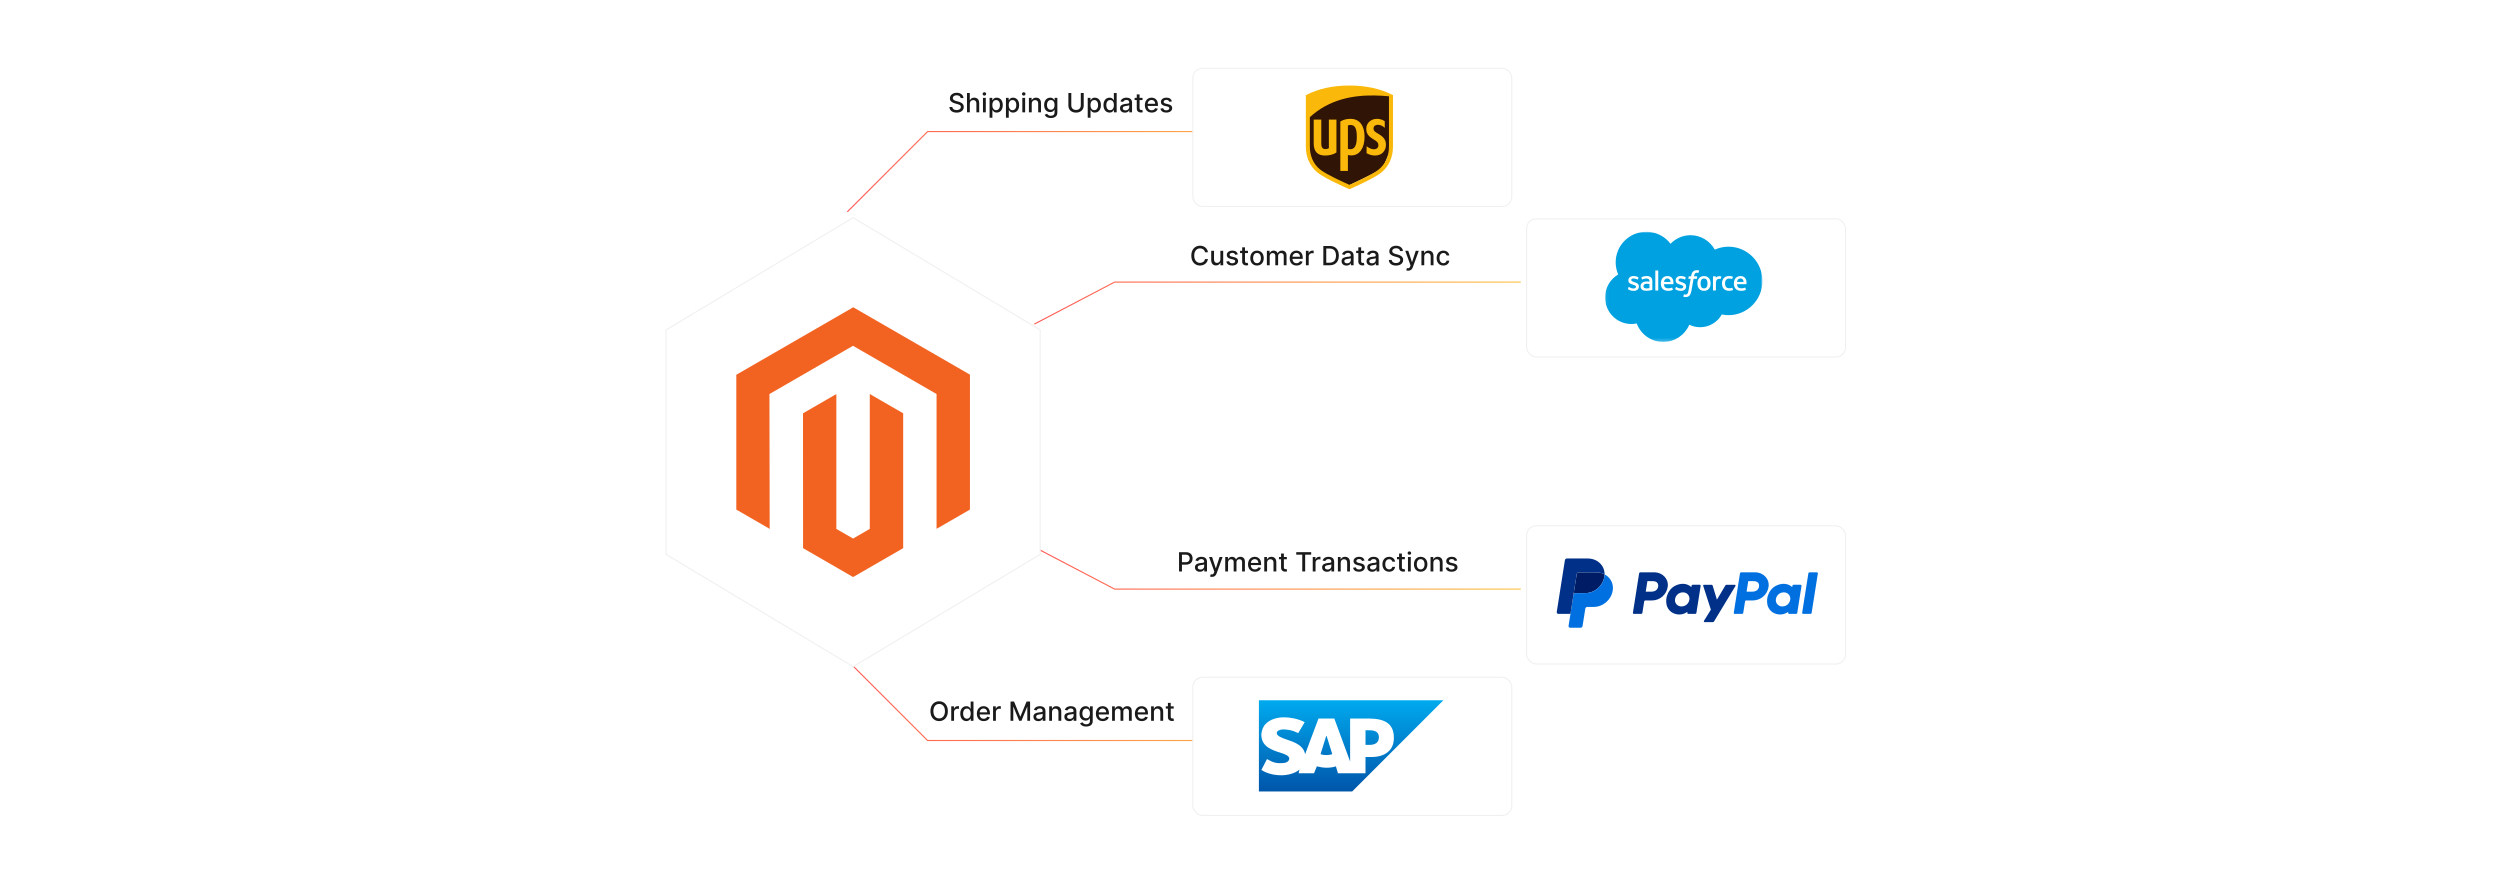 <?xml version="1.0" encoding="UTF-8"?><svg id="Layer_1" xmlns="http://www.w3.org/2000/svg" xmlns:xlink="http://www.w3.org/1999/xlink" viewBox="0 0 860 300"><defs><linearGradient id="linear-gradient" x1="355.719" y1="104.25" x2="523.149" y2="104.25" gradientUnits="userSpaceOnUse"><stop offset="0" stop-color="#ff5955"/><stop offset=".999" stop-color="#fdc346"/></linearGradient><linearGradient id="linear-gradient-2" y1="19.571" y2="19.571" gradientTransform="translate(0 215.009) scale(1 -1)" xlink:href="#linear-gradient"/><linearGradient id="linear-gradient-3" x1="291.336" y1="59.036" x2="458.814" y2="59.036" xlink:href="#linear-gradient"/><linearGradient id="linear-gradient-4" x1="291.336" y1="240.964" x2="458.814" y2="240.964" xlink:href="#linear-gradient"/><filter id="drop-shadow-1" filterUnits="userSpaceOnUse"><feOffset dx="2" dy="2"/><feGaussianBlur result="blur" stdDeviation="4"/><feFlood flood-color="#333" flood-opacity=".1"/><feComposite in2="blur" operator="in"/><feComposite in="SourceGraphic"/></filter><filter id="drop-shadow-2" filterUnits="userSpaceOnUse"><feOffset dx="2" dy="2"/><feGaussianBlur result="blur-2" stdDeviation="4"/><feFlood flood-color="#333" flood-opacity=".1"/><feComposite in2="blur-2" operator="in"/><feComposite in="SourceGraphic"/></filter><filter id="drop-shadow-3" filterUnits="userSpaceOnUse"><feOffset dx="2" dy="2"/><feGaussianBlur result="blur-3" stdDeviation="4"/><feFlood flood-color="#333" flood-opacity=".1"/><feComposite in2="blur-3" operator="in"/><feComposite in="SourceGraphic"/></filter><mask id="mask" x="550.142" y="77.717" width="54.176" height="37.917" maskUnits="userSpaceOnUse"><g id="b"><path id="a" d="M550.202,77.717h54.117v37.802h-54.117v-37.802Z" fill="#fff" fill-rule="evenodd" stroke-width="0"/></g></mask><filter id="drop-shadow-4" filterUnits="userSpaceOnUse"><feOffset dx="2" dy="2"/><feGaussianBlur result="blur-4" stdDeviation="4"/><feFlood flood-color="#333" flood-opacity=".1"/><feComposite in2="blur-4" operator="in"/><feComposite in="SourceGraphic"/></filter><filter id="drop-shadow-5" filterUnits="userSpaceOnUse"><feOffset dx="2" dy="2"/><feGaussianBlur result="blur-5" stdDeviation="4"/><feFlood flood-color="#333" flood-opacity=".1"/><feComposite in2="blur-5" operator="in"/><feComposite in="SourceGraphic"/></filter><linearGradient id="linear-gradient-5" x1="462.79" y1="448.016" x2="462.79" y2="416.638" gradientTransform="translate(0 686.91) scale(1 -1)" gradientUnits="userSpaceOnUse"><stop offset="0" stop-color="#0ae"/><stop offset="1" stop-color="#05a"/></linearGradient></defs><rect width="860" height="300" rx="5" ry="5" fill="#fff" stroke-width="0"/><polyline points="355.809 111.487 383.421 97.035 523.149 97.035" fill="none" stroke="url(#linear-gradient)" stroke-miterlimit="10" stroke-width=".387"/><polyline points="355.809 188.2 383.421 202.652 523.149 202.652" fill="none" stroke="url(#linear-gradient-2)" stroke-miterlimit="10" stroke-width=".387"/><polyline points="291.473 72.871 319.085 45.259 458.814 45.259" fill="none" stroke="url(#linear-gradient-3)" stroke-miterlimit="10" stroke-width=".387"/><polyline points="291.473 227.129 319.085 254.741 458.814 254.741" fill="none" stroke="url(#linear-gradient-4)" stroke-miterlimit="10" stroke-width=".387"/><g filter="url(#drop-shadow-1)"><polygon points="227.138 188.719 227.138 111.487 291.473 72.871 355.809 111.487 355.809 188.719 291.473 227.336 227.138 188.719" fill="#fff" stroke="#f0f0f0" stroke-miterlimit="10" stroke-width=".387"/><polygon points="291.514 103.699 251.287 126.919 251.287 173.298 262.77 179.936 262.689 133.547 291.433 116.956 320.177 133.547 320.177 179.916 331.66 173.298 331.66 126.878 291.514 103.699" fill="#f26322" stroke-width="0"/><polygon points="297.21 179.926 291.473 183.261 285.706 179.957 285.706 133.547 274.233 140.176 274.253 186.565 291.463 196.508 308.693 186.565 308.693 140.176 297.21 133.547 297.21 179.926" fill="#f26322" stroke-width="0"/></g><g filter="url(#drop-shadow-2)"><rect x="408.339" y="21.492" width="109.713" height="47.533" rx="3.331" ry="3.331" fill="#fff" stroke="#f0f0f0" stroke-miterlimit="10" stroke-width=".387"/><path d="M447.987,38.063l.13,14.722,3.308,4.086,9.923,5.253,12.193-5.967,2.529-6.032-.259-19.522-9.21-.259-9.599,1.557-8.756,5.059-.26,1.103Z" fill="#301506" fill-rule="evenodd" stroke-width="0"/><path d="M462.195,27.423c-5.78,0-10.822,1.119-14.986,3.326v17.643c0,3.712,1.395,6.817,4.033,8.979,2.45,2.009,10.025,5.321,10.954,5.723.88-.383,8.546-3.746,10.957-5.723,2.637-2.162,4.032-5.267,4.032-8.979v-17.643c-4.165-2.207-9.207-3.326-14.989-3.326l.001 0ZM470.753,30.84c1.724.022,3.416.129,5.052.281v17.271c0,3.319-1.204,6-3.528,7.914-2.076,1.71-8.336,4.514-10.083,5.284-1.77-.78-8.046-3.62-10.084-5.284-2.31-1.881-3.526-4.626-3.526-7.914v-10.092c6.638-6.088,14.699-7.558,22.168-7.461l.001-0ZM462.585,38.882c-1.422,0-2.57.318-3.514.928v16.993h2.608v-5.49c.26.077.638.148,1.173.148,2.893,0,4.556-2.608,4.556-6.417,0-3.801-1.712-6.163-4.824-6.163h0ZM471.498,38.882c-1.715.05-3.509,1.292-3.498,3.399.004,1.387.389,2.424,2.539,3.686,1.147.673,1.609,1.117,1.629,1.935.022.91-.607,1.458-1.563,1.454-.832-.007-1.827-.468-2.493-1.061v2.4c.817.487,1.836.809,2.865.809,2.577,0,3.727-1.82,3.777-3.488.049-1.52-.371-2.671-2.55-3.951-.973-.57-1.74-.945-1.715-1.894.026-.926.795-1.252,1.533-1.245.911.008,1.792.513,2.336,1.071v-2.267c-.459-.353-1.429-.892-2.861-.848h0ZM449.916,39.146v8.197c0,2.763,1.307,4.162,3.887,4.162,1.596,0,2.933-.369,3.929-1.047v-11.312h-2.603v9.828c-.284.195-.705.319-1.234.319-1.195,0-1.373-1.096-1.373-1.835v-8.312h-2.606v-0ZM462.603,40.982c1.513,0,2.14,1.208,2.14,4.129,0,2.85-.717,4.227-2.218,4.227-.353,0-.66-.087-.847-.158v-8.01c.211-.105.57-.189.924-.189v-0Z" fill="#fab80a" stroke-width="0"/></g><g filter="url(#drop-shadow-3)"><rect x="523.149" y="73.269" width="109.713" height="47.533" rx="3.331" ry="3.331" fill="#fff" stroke="#f0f0f0" stroke-miterlimit="10" stroke-width=".387"/><g mask="url(#mask)"><path d="M572.672,81.855c1.747-1.819,4.178-2.945,6.864-2.945,3.581,0,6.685,1.99,8.356,4.954,1.484-.663,3.09-1.006,4.715-1.005,6.446,0,11.679,5.272,11.679,11.778s-5.233,11.778-11.679,11.778c-.788,0-1.556-.079-2.308-.229-1.462,2.606-4.258,4.377-7.441,4.377-1.296.003-2.575-.291-3.74-.86-1.482,3.482-4.934,5.929-8.953,5.929-4.198,0-7.759-2.646-9.132-6.367-.611.129-1.234.194-1.858.193-4.994,0-9.033-4.098-9.033-9.132,0-3.382,1.819-6.327,4.516-7.918-.572-1.319-.867-2.741-.866-4.178,0-5.81,4.715-10.505,10.525-10.505,3.402,0,6.446,1.621,8.356,4.138" fill="#00a1e0" fill-rule="evenodd" stroke-width="0"/></g><path d="M558.029,97.374c-.034.089.012.107.023.123.102.074.205.127.308.187.553.292,1.074.378,1.619.378,1.11,0,1.801-.591,1.801-1.542v-.019c0-.879-.78-1.2-1.508-1.429l-.095-.031c-.551-.179-1.027-.334-1.027-.696v-.018c0-.31.279-.539.708-.539.477,0,1.046.159,1.411.36,0,0,.108.07.147-.034.021-.056.207-.553.227-.609.021-.058-.016-.102-.054-.125-.418-.255-.995-.428-1.592-.428l-.111 0c-1.017,0-1.727.615-1.727,1.494v.019c0,.927.784,1.23,1.516,1.438l.118.037c.533.164.995.306.995.68v.019c0,.344-.3.601-.782.601-.187,0-.784-.003-1.431-.412-.078-.046-.123-.078-.183-.115-.032-.019-.111-.054-.146.05l-.219.609M574.283,97.372c-.034.089.012.107.024.123.101.074.205.127.308.187.553.292,1.074.378,1.619.378,1.11,0,1.801-.591,1.801-1.542v-.019c0-.879-.778-1.2-1.508-1.429l-.095-.031c-.551-.179-1.027-.334-1.027-.696v-.018c0-.31.279-.539.708-.539.477,0,1.044.159,1.411.36,0,0,.108.07.147-.034.021-.056.207-.553.225-.609.021-.058-.016-.102-.054-.125-.418-.255-.995-.428-1.592-.428l-.111 0c-1.017,0-1.727.615-1.727,1.494v.019c0,.927.784,1.23,1.516,1.438l.118.037c.535.164.995.306.995.68v.019c0,.344-.3.601-.782.601-.188,0-.786-.003-1.431-.412-.078-.046-.124-.077-.183-.115-.02-.013-.114-.049-.146.05l-.219.609M585.382,95.508c0,.537-.1.961-.296,1.261-.196.296-.491.442-.903.442s-.706-.144-.899-.44c-.194-.298-.292-.724-.292-1.261s.099-.959.292-1.255c.193-.294.485-.436.899-.436s.708.143.903.436c.197.296.296.718.296,1.255M586.31,94.513c-.091-.308-.233-.579-.422-.806-.189-.227-.428-.41-.712-.541-.282-.132-.617-.199-.995-.199s-.71.067-.995.199c-.282.132-.523.314-.712.541-.189.227-.33.497-.422.806-.09.306-.137.641-.137.997s.046.69.137.997c.091.308.233.579.422.806.189.227.43.408.712.537.284.129.619.195.995.195s.71-.066.993-.195c.282-.129.523-.31.712-.537.189-.227.33-.497.422-.806.09-.306.136-.641.136-.997,0-.354-.046-.69-.136-.997M593.928,97.06c-.03-.09-.118-.056-.118-.056-.135.051-.279.099-.432.123-.154.024-.326.036-.507.036-.448,0-.806-.134-1.06-.398-.257-.265-.4-.69-.398-1.267.001-.525.128-.919.356-1.222.225-.298.571-.454,1.029-.454.382,0,.674.044.981.14,0,0,.073.032.107-.064.081-.225.141-.386.229-.633.025-.071-.036-.101-.058-.109-.12-.047-.404-.124-.619-.156-.201-.031-.434-.047-.696-.047-.39,0-.736.067-1.033.199-.296.132-.547.314-.746.541s-.35.497-.452.806c-.101.306-.151.643-.151.999,0,.768.207,1.391.617,1.846.41.458,1.027.688,1.83.688.475,0,.963-.096,1.313-.235,0,0,.067-.032.038-.11l-.229-.629M595.55,94.991c.044-.298.126-.547.255-.74.192-.294.485-.456.897-.456s.684.162.879.456c.129.194.186.452.207.74l-2.248-0.0.01 0ZM598.674,94.334c-.079-.296-.275-.597-.402-.734-.203-.217-.4-.37-.597-.454-.284-.121-.59-.183-.899-.182-.392,0-.748.066-1.037.201-.288.136-.531.32-.722.551-.191.231-.334.503-.426.816-.091.308-.138.647-.138,1.001,0,.362.048.698.142,1.003.095.306.249.575.456.798.207.225.471.4.79.523.316.122.7.186,1.14.184.907-.003,1.385-.205,1.58-.314.035-.019.068-.053.027-.15l-.205-.575c-.031-.086-.118-.055-.118-.055-.225.084-.543.235-1.289.233-.487-.001-.848-.145-1.074-.37-.231-.231-.346-.567-.364-1.044l3.143.002s.083-.001.091-.082c.003-.033.108-.645-.094-1.351l-.004-.001ZM570.422,94.991c.044-.298.126-.547.255-.74.193-.294.485-.456.897-.456s.684.162.879.456c.129.194.186.452.207.74l-2.248-0.0.01 0ZM573.545,94.334c-.079-.296-.275-.597-.402-.734-.203-.217-.4-.37-.597-.454-.284-.121-.59-.183-.899-.182-.392,0-.748.066-1.037.201-.288.136-.531.32-.722.551-.19.231-.334.503-.426.816-.091.308-.137.647-.137,1.001,0,.362.048.698.142,1.003.095.306.249.575.454.798.207.225.471.4.79.523.316.122.698.186,1.14.184.907-.003,1.385-.205,1.58-.314.035-.019.068-.053.026-.15l-.205-.575c-.032-.086-.118-.055-.118-.055-.225.084-.543.235-1.289.233-.485-.001-.848-.145-1.074-.37-.231-.231-.346-.567-.364-1.044l3.143.002s.083-.001.091-.082c.003-.033.108-.645-.094-1.351l-.002-.001ZM563.637,97.04c-.123-.098-.14-.122-.181-.186-.062-.096-.094-.233-.094-.408,0-.275.091-.473.281-.607-.002 0.0.271-.235.911-.227.285.005.57.029.852.073v1.427h0s-.398.086-.848.113c-.639.038-.921-.184-.919-.183l-.002-.001ZM564.887,94.832c-.127-.009-.292-.014-.489-.014-.269,0-.529.033-.772.099-.245.066-.466.168-.655.304-.19.135-.345.312-.456.517-.111.207-.168.45-.168.724,0,.279.048.519.144.716.094.195.234.364.41.491.174.127.39.221.639.277.247.056.525.085.832.085.322,0,.643-.027.953-.079.264-.046.528-.097.79-.154.105-.024.221-.056.221-.056.078-.02.072-.103.072-.103l-.002-2.865c0-.629-.168-1.096-.499-1.385-.33-.288-.814-.434-1.44-.434-.235,0-.615.032-.842.077,0,0-.684.133-.967.354,0,0-.062.038-.028.125l.223.597c.028.077.103.051.103.051,0,0,.024-.009.051-.026.603-.328,1.367-.318,1.367-.318.338,0,.601.069.776.203.171.132.259.33.259.748v.133c-.269-.039-.517-.061-.517-.061l-.003-.007ZM590.154,93.214c.019-.043-.001-.093-.044-.112-.001-0-.002-.001-.003-.001-.053-.02-.32-.077-.525-.089-.394-.025-.613.042-.81.13-.195.088-.41.229-.529.392l-0-.382c0-.052-.037-.095-.09-.095h-.804c-.052,0-.09.042-.09.095v4.676c0.0.053.043.095.095.095h.824c.053-0.0.095-.043.095-.095v-2.348c0-.314.035-.627.104-.824.068-.195.161-.35.275-.462.109-.108.242-.188.388-.233.137-.039.279-.059.422-.059.164,0,.344.042.344.042.06.007.094-.03.115-.085.054-.143.207-.573.237-.659" fill="#fffffe" fill-rule="evenodd" stroke-width="0"/><path d="M582.461,91.056c-.102-.031-.205-.055-.31-.074-.141-.024-.284-.035-.427-.033-.568,0-1.015.16-1.329.477-.312.314-.524.793-.631,1.423l-.038.213h-.713s-.087-.004-.105.091l-.117.653c-.008.062.019.102.102.101h.694l-.704,3.928c-.055.316-.118.577-.188.774-.069.195-.136.34-.219.446-.08.102-.156.178-.287.222-.108.036-.233.053-.369.053-.076,0-.177-.013-.252-.028-.075-.015-.113-.031-.169-.055,0,0-.081-.031-.113.051-.026.067-.211.575-.233.638-.022.062.009.111.048.125.092.033.161.054.287.084.175.041.322.044.46.044.289,0,.552-.041.77-.119.22-.079.411-.218.58-.405.183-.202.298-.413.408-.702.109-.286.202-.641.276-1.054l.707-4.001h1.034s.087.003.105-.091l.117-.653c.008-.062-.018-.102-.102-.101h-1.003c.005-.023.051-.376.166-.708.049-.142.142-.256.22-.335.073-.075.163-.131.263-.164.109-.034.223-.05.337-.049.095,0,.187.011.258.026.097.021.135.032.161.039.102.031.116.001.136-.049l.24-.659c.025-.071-.035-.101-.058-.109M568.44,97.844c0,.052-.037.095-.09.095h-.832c-.053,0-.09-.043-.09-.095v-6.699c0-.052.037-.095.09-.095h.832c.052,0,.09.042.09.095v6.699" fill="#fffffe" fill-rule="evenodd" stroke-width="0"/></g><g filter="url(#drop-shadow-4)"><rect x="523.149" y="178.886" width="109.713" height="47.533" rx="3.331" ry="3.331" fill="#fff" stroke="#f0f0f0" stroke-miterlimit="10" stroke-width=".387"/><path d="M562.235,194.885c-.185,0-.342.134-.371.317l-2.14,13.571c-.03.19.1.367.289.397.018.003.036.004.054.004h2.538c.185,0,.342-.135.371-.317l.629-3.985c.029-.182.186-.317.371-.317h2.307c2.696,0,4.984-1.967,5.403-4.633.421-2.688-1.679-5.032-4.655-5.038h-4.796ZM564.702,197.915h1.846c1.52,0,2.015.897,1.858,1.889-.157.994-.925,1.726-2.396,1.726h-1.879l.57-3.615ZM576.847,198.837c-.641.002-1.378.134-2.206.478-1.899.791-2.811,2.427-3.198,3.62,0,0-1.233,3.638,1.552,5.637,0,0,2.583,1.924,5.49-.119l-.05.319c-.03.19.1.367.289.397.018.003.035.004.053.004h2.409c.185,0,.342-.135.371-.317l1.466-9.294c.03-.19-.099-.367-.289-.398-.018-.003-.036-.004-.054-.004h-2.409c-.185,0-.342.135-.371.317l-.079.5s-1.052-1.149-2.975-1.142h0ZM576.926,201.773c.277,0,.53.038.757.111,1.04.334,1.629,1.332,1.458,2.415-.21,1.333-1.303,2.314-2.705,2.314-.276,0-.529-.038-.757-.111-1.039-.334-1.632-1.332-1.462-2.415.21-1.333,1.307-2.315,2.709-2.315v0Z" fill="#003087" stroke-width="0"/><path d="M596.929,194.885c-.185,0-.342.134-.371.317l-2.14,13.571c-.03.19.1.367.289.397.018.003.036.004.054.004h2.538c.185,0,.342-.135.371-.317l.629-3.985c.029-.182.186-.317.371-.317h2.307c2.696,0,4.984-1.967,5.402-4.633.422-2.688-1.678-5.032-4.654-5.038h-4.796ZM599.396,197.915h1.846c1.52,0,2.015.897,1.858,1.889-.157.994-.925,1.726-2.396,1.726h-1.879l.57-3.615ZM611.541,198.837c-.641.002-1.378.134-2.206.478-1.899.791-2.811,2.427-3.198,3.62,0,0-1.232,3.638,1.553,5.637,0,0,2.582,1.924,5.49-.119l-.05.319c-.03.19.1.367.289.397.018.003.036.004.054.004h2.409c.185,0,.342-.135.371-.317l1.466-9.294c.03-.19-.099-.367-.289-.398-.018-.003-.036-.004-.054-.004h-2.409c-.185,0-.342.135-.371.317l-.079.5s-1.052-1.149-2.975-1.142h-0ZM611.62,201.773c.277,0,.53.038.757.111,1.04.334,1.629,1.332,1.458,2.415-.21,1.333-1.303,2.314-2.705,2.314-.276,0-.529-.038-.757-.111-1.039-.334-1.632-1.332-1.462-2.415.21-1.333,1.307-2.315,2.709-2.315v0Z" fill="#0070e0" stroke-width="0"/><path d="M584.166,199.162c-.191,0-.327.186-.268.368l2.641,8.196-2.388,3.862c-.116.188.019.43.239.43h2.823c.164-0.0.316-.086.401-.227l7.377-12.203c.113-.188-.022-.427-.241-.427h-2.822c-.166 0-.319.088-.404.231l-2.904,4.902-1.474-4.866c-.048-.158-.194-.267-.359-.267l-2.62 0Z" fill="#003087" stroke-width="0"/><path d="M620.456,194.885c-.185,0-.342.135-.371.317l-2.14,13.571c-.03.19.099.367.289.398.018.003.036.004.054.004h2.538c.185,0,.342-.135.371-.317l2.14-13.571c.03-.19-.1-.367-.289-.397-.018-.003-.035-.004-.053-.004h-2.538Z" fill="#0070e0" stroke-width="0"/><path d="M541.077,194.885c-.338 0-.625.246-.678.58l-1.127,7.145c.052-.334.34-.58.678-.58h3.301c3.322,0,6.141-2.424,6.656-5.708.038-.245.06-.493.065-.741-.844-.443-1.836-.696-2.923-.696h-5.973Z" fill="#001c64" stroke-width="0"/><path d="M549.973,195.581c-.005.248-.027.496-.065.741-.515,3.284-3.334,5.708-6.656,5.708h-3.301c-.338,0-.625.246-.678.58l-1.036,6.565-.649,4.119c-.048.304.159.589.463.638.029.005.058.007.088.007h3.583c.338-0.0.625-.246.678-.58l.944-5.986c.053-.334.341-.58.678-.58h2.11c3.322,0,6.141-2.424,6.656-5.708.366-2.331-.808-4.452-2.814-5.504v-0Z" fill="#0070e0" stroke-width="0"/><path d="M537.006,190.122c-.338,0-.625.246-.678.579l-2.812,17.829c-.053.339.208.645.551.645h4.169l1.035-6.565,1.127-7.145c.053-.334.34-.579.678-.58h5.973c1.087,0,2.079.254,2.923.696.058-2.99-2.409-5.459-5.802-5.459h-7.165Z" fill="#003087" stroke-width="0"/></g><g filter="url(#drop-shadow-5)"><rect x="408.339" y="230.975" width="109.713" height="47.533" rx="3.331" ry="3.331" fill="#fff" stroke="#f0f0f0" stroke-miterlimit="10" stroke-width=".387"/><path d="M494.516,238.894h-63.453v31.378h32.075" fill="url(#linear-gradient-5)" stroke-width="0"/><path d="M462.441,245.17v14.783l-5.439-14.783h-5.439l-4.602,12.272c-.558-3.068-3.765-4.184-6.276-5.021-1.673-.558-3.486-1.255-3.486-2.231,0-.697.976-1.395,2.789-1.255,1.255.14,2.371.14,4.602,1.255l2.231-3.765c-2.092-1.116-4.881-1.673-7.112-1.673-2.65,0-4.881.837-6.276,2.231-.976.976-1.395,2.231-1.534,3.626,0,1.952.697,3.347,2.231,4.463,1.255.837,2.789,1.395,4.184,1.813,1.813.558,3.208,1.116,3.208,2.092-.14,1.255-1.534,1.534-2.51,1.534-1.673.14-3.068-.14-5.16-1.395l-1.952,3.765c2.092,1.255,4.323,1.813,6.973,1.813,1.813,0,4.602-.558,6.136-1.952l-.279,1.255h5.299l.976-2.371c2.092.558,4.463.697,6.554,0l.697,2.371h9.483v-5.578h1.952c4.881,0,7.81-2.371,7.81-6.554,0-4.742-2.789-6.694-8.786-6.694h-6.276ZM452.261,257.442l1.952-6.276h.14l1.952,6.276c-1.395.418-2.789.418-4.044,0ZM467.74,254.235v-5.021h1.395c1.813,0,3.208.558,3.208,2.371,0,1.952-1.395,2.65-3.208,2.65h-1.395Z" fill="#fff" stroke-width="0"/></g><path d="M415.538,86.773h-1.011c-.039-.216-.111-.406-.217-.57-.106-.164-.235-.304-.389-.418-.154-.115-.325-.201-.514-.259-.19-.059-.39-.087-.602-.087-.382,0-.724.096-1.025.288-.301.192-.539.474-.713.846s-.261.825-.261,1.361c0,.54.087.996.261,1.367.174.372.412.652.715.843.302.19.643.285,1.02.285.209,0,.408-.029.598-.086s.36-.142.514-.254.283-.25.391-.413c.106-.163.181-.351.222-.562l1.011.003c-.054.326-.158.626-.312.899-.154.273-.352.508-.593.706-.241.198-.516.351-.825.459-.309.108-.645.162-1.011.162-.574,0-1.086-.137-1.535-.41-.449-.273-.804-.665-1.062-1.174s-.387-1.118-.387-1.824c0-.709.129-1.317.389-1.826.259-.509.613-.899,1.062-1.173s.96-.41,1.532-.41c.352,0,.681.05.987.151.305.101.58.248.824.44.244.193.446.429.606.707.16.277.269.595.324.951Z" fill="#1a1a1a" stroke-width="0"/><path d="M419.811,89.187v-2.913h.972v4.977h-.952v-.862h-.052c-.114.266-.298.486-.549.663-.252.176-.565.264-.939.264-.319,0-.603-.071-.848-.212s-.436-.352-.576-.63c-.14-.278-.209-.623-.209-1.033v-3.166h.969v3.049c0,.339.094.609.282.81.188.201.432.301.731.301.182,0,.362-.045.543-.136s.331-.228.45-.412c.12-.184.179-.416.177-.7Z" fill="#1a1a1a" stroke-width="0"/><path d="M425.812,87.489l-.878.156c-.037-.112-.095-.219-.174-.321s-.185-.185-.319-.249c-.134-.065-.301-.097-.502-.097-.274,0-.503.061-.686.183-.184.122-.275.279-.275.471,0,.167.061.3.185.402s.321.185.596.249l.791.181c.458.106.799.269,1.023.489.225.221.337.507.337.859,0,.298-.086.563-.258.795-.171.232-.41.414-.716.546s-.659.198-1.06.198c-.558,0-1.013-.12-1.364-.358-.352-.238-.568-.578-.648-1.019l.936-.143c.059.244.179.428.359.552.182.124.418.186.71.186.317,0,.571-.067.762-.2.19-.133.285-.295.285-.487,0-.156-.059-.286-.174-.392s-.292-.186-.529-.24l-.843-.185c-.465-.106-.808-.274-1.028-.506-.222-.231-.332-.523-.332-.878,0-.293.082-.551.246-.771s.391-.393.68-.517c.29-.124.621-.186.995-.186.538,0,.961.116,1.27.348.309.232.513.543.612.932Z" fill="#1a1a1a" stroke-width="0"/><path d="M429.296,86.275v.777h-2.719v-.777h2.719ZM427.306,85.082h.969v4.707c0,.188.027.329.084.423.056.094.129.158.219.191.09.033.188.05.293.05.078,0,.145-.005.204-.017.059-.011.103-.019.136-.026l.176.8c-.057.022-.137.044-.24.066-.103.023-.233.035-.389.038-.255.004-.492-.041-.713-.136s-.398-.242-.534-.44c-.137-.199-.204-.448-.204-.749v-4.909Z" fill="#1a1a1a" stroke-width="0"/><path d="M432.409,91.352c-.467,0-.874-.107-1.222-.321s-.618-.513-.81-.897c-.192-.385-.288-.834-.288-1.348,0-.516.096-.967.288-1.354s.463-.687.81-.901.755-.321,1.222-.321c.466,0,.873.107,1.221.321s.618.514.81.901.288.838.288,1.354c0,.514-.096.963-.288,1.348-.192.384-.463.684-.81.897s-.755.321-1.221.321ZM432.412,90.538c.302,0,.553-.08.752-.24.198-.16.346-.373.441-.638.097-.266.144-.559.144-.878,0-.318-.048-.61-.144-.876-.096-.267-.243-.481-.441-.643-.199-.162-.45-.243-.752-.243-.305,0-.557.081-.757.243-.2.162-.348.376-.443.643-.097.267-.144.559-.144.876,0,.319.048.612.144.878.096.266.243.478.443.638.2.16.452.24.757.24Z" fill="#1a1a1a" stroke-width="0"/><path d="M435.807,91.251v-4.977h.93v.81h.061c.103-.274.273-.489.509-.644.235-.154.518-.231.846-.231.333,0,.611.078.838.233.226.155.393.369.5.642h.052c.119-.266.309-.478.567-.637s.568-.238.927-.238c.451,0,.82.142,1.106.424.286.283.429.71.429,1.28v3.337h-.969v-3.247c0-.337-.092-.581-.275-.732-.184-.151-.402-.227-.657-.227-.315,0-.56.097-.735.29s-.263.441-.263.744v3.172h-.966v-3.308c0-.27-.084-.487-.252-.651-.169-.164-.389-.246-.658-.246-.184,0-.352.048-.507.144s-.279.23-.373.4c-.094.17-.141.368-.141.593v3.068h-.969Z" fill="#1a1a1a" stroke-width="0"/><path d="M446.014,91.352c-.49,0-.912-.105-1.265-.316-.353-.211-.626-.508-.816-.891-.191-.383-.287-.833-.287-1.35,0-.51.096-.959.287-1.348.19-.389.459-.692.803-.911.345-.218.748-.327,1.211-.327.28,0,.553.046.816.139.264.093.5.239.709.438.21.199.375.457.496.773s.182.7.182,1.152v.343h-3.956v-.726h3.007c0-.255-.052-.481-.156-.679-.103-.197-.249-.353-.435-.468-.186-.115-.405-.172-.656-.172-.272,0-.509.066-.711.199s-.357.306-.467.519-.163.443-.163.691v.567c0,.333.059.615.176.849.118.233.283.411.494.533.212.122.459.183.742.183.184,0,.352-.026.502-.08.151-.053.282-.132.393-.238.11-.105.194-.236.253-.392l.917.165c-.074.27-.205.506-.394.708-.19.202-.426.358-.71.47s-.607.167-.971.167Z" fill="#1a1a1a" stroke-width="0"/><path d="M449.227,91.251v-4.977h.936v.79h.052c.091-.268.251-.479.481-.633.23-.155.49-.232.782-.232.06,0,.132.002.215.006.084.004.148.01.196.017v.926c-.039-.011-.108-.023-.207-.037-.1-.014-.199-.021-.298-.021-.23,0-.433.048-.611.144-.178.096-.319.229-.423.398-.103.17-.155.362-.155.579v3.039h-.969Z" fill="#1a1a1a" stroke-width="0"/><path d="M457.376,91.251h-2.147v-6.636h2.216c.65,0,1.208.132,1.675.397s.825.644,1.074,1.137c.25.494.374,1.085.374,1.774,0,.691-.126,1.285-.377,1.782-.252.497-.615.878-1.091,1.145-.475.267-1.05.4-1.724.4ZM456.229,90.376h1.092c.505,0,.926-.095,1.26-.287.335-.191.586-.469.752-.833.166-.364.25-.809.25-1.333,0-.52-.083-.962-.248-1.325s-.411-.638-.737-.826-.731-.282-1.215-.282h-1.153v4.886Z" fill="#1a1a1a" stroke-width="0"/><path d="M463.182,91.361c-.315,0-.601-.059-.856-.177s-.456-.289-.605-.514c-.147-.225-.222-.5-.222-.826,0-.281.054-.512.162-.693.107-.181.254-.325.438-.431.184-.106.389-.186.615-.24.227-.054.458-.095.693-.123.298-.034.54-.063.726-.085.186-.023.321-.06.405-.112.084-.052.127-.136.127-.253v-.022c0-.283-.08-.502-.238-.658-.159-.156-.396-.233-.708-.233-.326,0-.583.072-.769.215-.188.144-.316.303-.388.478l-.91-.207c.108-.302.267-.547.475-.734.208-.186.449-.323.721-.408.273-.085.559-.128.858-.128.199,0,.41.023.634.07s.434.131.629.254c.195.123.355.298.48.526.126.228.189.523.189.886v3.305h-.946v-.68h-.039c-.062.125-.156.248-.281.369-.126.121-.287.221-.483.301s-.432.12-.706.12ZM463.393,90.584c.268,0,.497-.053.689-.159.19-.106.337-.245.438-.416.1-.171.15-.356.15-.552v-.642c-.035.035-.102.066-.199.096-.099.029-.21.054-.336.074-.125.021-.247.039-.366.055-.118.016-.218.03-.298.041-.188.024-.359.064-.514.12s-.277.136-.369.241-.138.244-.138.416c0,.24.089.42.266.542.178.122.403.183.678.183Z" fill="#1a1a1a" stroke-width="0"/><path d="M469.251,86.275v.777h-2.719v-.777h2.719ZM467.262,85.082h.969v4.707c0,.188.027.329.084.423.056.094.129.158.219.191.09.033.188.05.293.05.078,0,.145-.005.204-.017.059-.011.103-.019.136-.026l.176.8c-.057.022-.137.044-.24.066-.103.023-.233.035-.389.038-.255.004-.492-.041-.713-.136s-.398-.242-.534-.44c-.137-.199-.204-.448-.204-.749v-4.909Z" fill="#1a1a1a" stroke-width="0"/><path d="M471.768,91.361c-.315,0-.601-.059-.856-.177s-.456-.289-.605-.514c-.147-.225-.222-.5-.222-.826,0-.281.054-.512.162-.693.107-.181.254-.325.438-.431.184-.106.389-.186.615-.24.227-.054.458-.095.693-.123.298-.034.54-.063.726-.085.186-.023.321-.06.405-.112.084-.052.127-.136.127-.253v-.022c0-.283-.08-.502-.238-.658-.159-.156-.396-.233-.708-.233-.326,0-.583.072-.769.215-.188.144-.316.303-.388.478l-.91-.207c.108-.302.267-.547.475-.734.208-.186.449-.323.721-.408.273-.085.559-.128.858-.128.199,0,.41.023.634.07s.434.131.629.254c.195.123.355.298.48.526.126.228.189.523.189.886v3.305h-.946v-.68h-.039c-.062.125-.156.248-.281.369-.126.121-.287.221-.483.301s-.432.12-.706.12ZM471.979,90.584c.268,0,.497-.053.689-.159.19-.106.337-.245.438-.416.1-.171.15-.356.15-.552v-.642c-.035.035-.102.066-.199.096-.099.029-.21.054-.336.074-.125.021-.247.039-.366.055-.118.016-.218.03-.298.041-.188.024-.359.064-.514.12s-.277.136-.369.241-.138.244-.138.416c0,.24.089.42.266.542.178.122.403.183.678.183Z" fill="#1a1a1a" stroke-width="0"/><path d="M481.629,86.359c-.035-.307-.178-.545-.428-.714-.251-.169-.566-.254-.946-.254-.273,0-.508.043-.707.128-.198.085-.352.202-.461.35-.109.148-.164.316-.164.504,0,.158.037.293.112.408.074.114.173.21.295.287.121.077.253.141.394.191.14.051.275.092.404.124l.648.169c.212.052.429.122.651.21.223.089.429.206.619.35.19.145.344.324.461.538.118.214.177.47.177.768,0,.376-.097.71-.29,1.002-.193.291-.473.521-.839.69s-.809.253-1.327.253c-.497,0-.927-.079-1.289-.237-.363-.158-.647-.382-.853-.672s-.318-.635-.34-1.035h1.004c.019.24.098.439.235.598.137.159.314.276.528.353s.45.115.708.115c.282,0,.535-.044.756-.134.222-.09.397-.215.523-.376.128-.161.191-.349.191-.565,0-.196-.056-.357-.167-.482-.111-.126-.262-.229-.45-.311-.19-.082-.402-.155-.64-.217l-.784-.214c-.531-.144-.952-.357-1.263-.638-.31-.281-.465-.652-.465-1.115,0-.382.103-.716.311-1.001.207-.285.488-.507.842-.666.354-.159.754-.238,1.199-.238.449,0,.846.079,1.19.237s.616.374.815.649c.198.275.302.591.31.948h-.965Z" fill="#1a1a1a" stroke-width="0"/><path d="M484.414,93.117c-.144,0-.276-.011-.396-.034-.118-.022-.207-.047-.266-.073l.233-.794c.177.048.335.068.473.061.139-.006.261-.058.368-.155.106-.097.201-.256.283-.476l.12-.331-1.821-5.042h1.037l1.261,3.862h.052l1.26-3.862h1.04l-2.051,5.641c-.095.259-.216.479-.362.66-.147.18-.322.316-.525.406-.203.091-.439.136-.706.136Z" fill="#1a1a1a" stroke-width="0"/><path d="M489.938,88.296v2.955h-.969v-4.977h.93v.81h.061c.114-.264.294-.476.54-.635.245-.16.554-.24.928-.24.339,0,.636.071.892.212.254.141.452.352.593.63.14.279.21.624.21,1.034v3.166h-.969v-3.049c0-.361-.094-.643-.281-.847-.189-.204-.446-.306-.774-.306-.225,0-.424.048-.598.145-.175.097-.311.239-.412.426-.101.186-.15.412-.15.675Z" fill="#1a1a1a" stroke-width="0"/><path d="M496.516,91.352c-.482,0-.896-.11-1.243-.329s-.613-.522-.799-.909-.278-.83-.278-1.329c0-.505.095-.952.285-1.34.19-.388.458-.69.804-.909s.753-.327,1.222-.327c.378,0,.715.07,1.011.209s.535.335.718.585c.182.251.291.543.325.878h-.942c-.053-.233-.171-.434-.355-.603s-.432-.253-.74-.253c-.27,0-.506.071-.708.212s-.359.342-.472.603-.168.567-.168.922c0,.363.055.676.165.94.11.264.267.468.469.612.201.145.44.217.714.217.184,0,.351-.034.501-.102.149-.068.276-.166.379-.293s.175-.281.216-.46h.942c-.034.322-.14.609-.315.862-.175.253-.408.452-.701.596s-.636.217-1.028.217Z" fill="#1a1a1a" stroke-width="0"/><path d="M330.477,33.741c-.035-.307-.178-.545-.428-.714-.251-.169-.566-.254-.946-.254-.273,0-.508.043-.707.128-.198.085-.352.202-.461.35-.109.148-.164.316-.164.504,0,.158.037.293.112.408.074.114.173.21.295.287.121.077.253.141.394.191.14.051.275.092.404.124l.648.169c.212.052.429.122.651.21.223.089.429.206.619.35.19.145.344.324.461.538.118.214.177.47.177.768,0,.376-.097.71-.29,1.002-.193.291-.473.521-.839.69s-.809.253-1.327.253c-.497,0-.927-.079-1.289-.237-.363-.158-.647-.382-.853-.672s-.318-.635-.34-1.035h1.004c.019.24.098.439.235.598.137.159.314.276.528.353s.45.115.708.115c.282,0,.535-.044.756-.134.222-.09.397-.215.523-.376.128-.161.191-.349.191-.565,0-.196-.056-.357-.167-.482-.111-.126-.262-.229-.45-.311-.19-.082-.402-.155-.64-.217l-.784-.214c-.531-.144-.952-.357-1.263-.638-.31-.281-.465-.652-.465-1.115,0-.382.103-.716.311-1.001.207-.285.488-.507.842-.666.354-.159.754-.238,1.199-.238.449,0,.846.079,1.19.237s.616.374.815.649c.198.275.302.591.31.948h-.965Z" fill="#1a1a1a" stroke-width="0"/><path d="M333.62,35.679v2.955h-.969v-6.636h.956v2.469h.061c.116-.268.295-.481.534-.639.24-.158.553-.236.94-.236.342,0,.641.07.896.21.256.141.454.35.596.627.142.278.212.624.212,1.039v3.166h-.969v-3.049c0-.365-.094-.648-.281-.851-.189-.202-.449-.303-.784-.303-.23,0-.434.048-.614.145s-.321.239-.424.426c-.103.186-.154.412-.154.675Z" fill="#1a1a1a" stroke-width="0"/><path d="M338.632,32.889c-.169,0-.312-.057-.433-.17-.12-.114-.18-.249-.18-.407,0-.16.06-.296.18-.41.12-.113.264-.17.433-.17.168,0,.312.057.433.17.12.114.18.251.18.41,0,.158-.06.293-.18.407-.12.113-.265.17-.433.17ZM338.142,38.634v-4.977h.969v4.977h-.969Z" fill="#1a1a1a" stroke-width="0"/><path d="M340.414,40.5v-6.843h.946v.807h.081c.056-.103.137-.224.242-.36.106-.136.253-.255.441-.358.188-.102.435-.154.745-.154.401,0,.76.102,1.075.305s.564.496.744.878c.18.382.271.842.271,1.38,0,.538-.09.999-.27,1.382-.179.383-.425.678-.738.884-.314.206-.671.31-1.072.31-.303,0-.55-.051-.74-.152-.191-.102-.341-.22-.449-.356-.108-.136-.191-.257-.249-.363h-.059v2.641h-.969ZM341.363,36.146c0,.35.051.657.152.92.102.264.248.469.44.617.192.148.428.222.706.222.29,0,.532-.077.727-.231.194-.155.342-.365.442-.63.1-.266.15-.565.15-.897,0-.329-.05-.623-.147-.885-.099-.261-.245-.467-.44-.619-.196-.151-.44-.227-.731-.227-.28,0-.518.073-.711.217s-.34.347-.439.606c-.1.259-.149.561-.149.907Z" fill="#1a1a1a" stroke-width="0"/><path d="M346.046,40.5v-6.843h.946v.807h.081c.056-.103.137-.224.242-.36.106-.136.253-.255.441-.358.188-.102.435-.154.745-.154.401,0,.76.102,1.075.305s.564.496.744.878c.18.382.271.842.271,1.38,0,.538-.09.999-.27,1.382-.179.383-.425.678-.738.884-.314.206-.671.31-1.072.31-.303,0-.55-.051-.74-.152-.191-.102-.341-.22-.449-.356-.108-.136-.191-.257-.249-.363h-.059v2.641h-.969ZM346.995,36.146c0,.35.051.657.152.92.102.264.248.469.44.617.192.148.428.222.706.222.29,0,.532-.077.727-.231.194-.155.342-.365.442-.63.1-.266.15-.565.15-.897,0-.329-.05-.623-.147-.885-.099-.261-.245-.467-.44-.619-.196-.151-.44-.227-.731-.227-.28,0-.518.073-.711.217s-.34.347-.439.606c-.1.259-.149.561-.149.907Z" fill="#1a1a1a" stroke-width="0"/><path d="M352.166,32.889c-.169,0-.312-.057-.433-.17-.12-.114-.18-.249-.18-.407,0-.16.06-.296.18-.41.12-.113.264-.17.433-.17.168,0,.312.057.433.17.12.114.18.251.18.41,0,.158-.06.293-.18.407-.12.113-.265.17-.433.17ZM351.677,38.634v-4.977h.969v4.977h-.969Z" fill="#1a1a1a" stroke-width="0"/><path d="M354.917,35.679v2.955h-.969v-4.977h.93v.81h.061c.114-.264.294-.476.54-.635.245-.16.554-.24.928-.24.339,0,.636.071.892.212.254.141.452.352.593.63.14.279.21.624.21,1.034v3.166h-.969v-3.049c0-.361-.094-.643-.281-.847-.189-.204-.446-.306-.774-.306-.225,0-.424.048-.598.145-.175.097-.311.239-.412.426-.101.186-.15.412-.15.675Z" fill="#1a1a1a" stroke-width="0"/><path d="M361.484,40.604c-.396,0-.735-.052-1.02-.155s-.516-.241-.695-.412c-.179-.17-.312-.357-.401-.56l.833-.343c.058.095.137.196.234.303.099.107.232.198.402.274.169.076.388.113.656.113.367,0,.67-.089.91-.267.239-.178.359-.462.359-.851v-.979h-.061c-.059.106-.142.224-.251.353-.109.13-.259.242-.449.337-.19.095-.438.143-.741.143-.394,0-.747-.092-1.062-.277s-.562-.458-.745-.82-.273-.807-.273-1.336.09-.983.271-1.361c.18-.378.428-.668.743-.87.315-.202.673-.303,1.072-.303.31,0,.559.051.749.154.19.102.338.222.445.358.106.136.19.256.248.36h.071v-.807h.949v5.087c0,.428-.1.778-.298,1.053-.199.274-.468.477-.806.609-.338.131-.719.197-1.142.197ZM361.474,37.756c.278,0,.515-.065.708-.196.192-.13.34-.318.44-.564s.15-.54.15-.883c0-.335-.05-.629-.149-.884-.099-.255-.245-.454-.436-.598-.192-.144-.431-.216-.713-.216-.292,0-.535.075-.73.226-.194.15-.341.353-.439.61-.099.257-.147.544-.147.862,0,.327.049.613.148.859s.247.439.442.577.436.207.725.207Z" fill="#1a1a1a" stroke-width="0"/><path d="M371.791,31.998h1.005v4.364c0,.465-.109.875-.328,1.233-.218.357-.524.638-.92.843-.396.204-.858.306-1.39.306-.529,0-.991-.102-1.387-.306-.396-.205-.702-.485-.92-.843-.219-.357-.327-.768-.327-1.233v-4.364h1.001v4.284c0,.3.066.567.199.8.133.233.321.416.565.549s.533.199.868.199c.337,0,.628-.066.873-.199s.433-.316.564-.549c.131-.233.196-.5.196-.8v-4.284Z" fill="#1a1a1a" stroke-width="0"/><path d="M374.176,40.5v-6.843h.946v.807h.081c.056-.103.137-.224.242-.36.106-.136.253-.255.441-.358.188-.102.435-.154.745-.154.401,0,.76.102,1.075.305s.564.496.744.878c.18.382.271.842.271,1.38,0,.538-.09.999-.27,1.382-.179.383-.425.678-.738.884-.314.206-.671.31-1.072.31-.303,0-.55-.051-.74-.152-.191-.102-.341-.22-.449-.356-.108-.136-.191-.257-.249-.363h-.059v2.641h-.969ZM375.125,36.146c0,.35.051.657.152.92.102.264.248.469.44.617.192.148.428.222.706.222.29,0,.532-.077.727-.231.194-.155.342-.365.442-.63.1-.266.15-.565.15-.897,0-.329-.05-.623-.147-.885-.099-.261-.245-.467-.44-.619-.196-.151-.44-.227-.731-.227-.28,0-.518.073-.711.217s-.34.347-.439.606c-.1.259-.149.561-.149.907Z" fill="#1a1a1a" stroke-width="0"/><path d="M381.67,38.731c-.402,0-.76-.103-1.074-.31-.315-.206-.56-.501-.739-.884-.178-.383-.267-.844-.267-1.382,0-.538.09-.998.271-1.38.18-.382.428-.675.743-.878s.673-.305,1.072-.305c.31,0,.558.051.747.154s.336.222.44.358c.104.136.186.256.245.36h.058v-2.466h.969v6.636h-.945v-.774h-.081c-.059.106-.143.227-.251.363-.109.136-.259.255-.449.356s-.436.152-.738.152ZM381.884,37.905c.278,0,.515-.074.708-.222.192-.148.34-.353.44-.617.101-.263.15-.57.15-.92,0-.346-.05-.648-.149-.907-.099-.259-.245-.461-.436-.606-.192-.144-.431-.217-.713-.217-.292,0-.535.076-.73.227s-.341.357-.439.619c-.099.262-.147.556-.147.885,0,.333.049.632.148.897s.247.476.442.63c.195.154.436.231.725.231Z" fill="#1a1a1a" stroke-width="0"/><path d="M386.964,38.744c-.315,0-.601-.059-.856-.177s-.456-.289-.605-.514c-.147-.225-.222-.5-.222-.826,0-.281.054-.512.162-.693.107-.181.254-.325.438-.431.184-.106.389-.186.615-.24.227-.054.458-.095.693-.123.298-.034.54-.063.726-.085.186-.023.321-.06.405-.112.084-.052.127-.136.127-.253v-.022c0-.283-.08-.502-.238-.658-.159-.156-.396-.233-.708-.233-.326,0-.583.072-.769.215-.188.144-.316.303-.388.478l-.91-.207c.108-.302.267-.547.475-.734.208-.186.449-.323.721-.408.273-.085.559-.128.858-.128.199,0,.41.023.634.07s.434.131.629.254c.195.123.355.298.48.526.126.228.189.523.189.886v3.305h-.946v-.68h-.039c-.062.125-.156.248-.281.369-.126.121-.287.221-.483.301s-.432.12-.706.12ZM387.175,37.966c.268,0,.497-.053.689-.159.19-.106.337-.245.438-.416.1-.171.15-.356.15-.552v-.642c-.035.035-.102.066-.199.096-.099.029-.21.054-.336.074-.125.021-.247.039-.366.055-.118.016-.218.03-.298.041-.188.024-.359.064-.514.12s-.277.136-.369.241-.138.244-.138.416c0,.24.089.42.266.542.178.122.403.183.678.183Z" fill="#1a1a1a" stroke-width="0"/><path d="M393.032,33.657v.777h-2.719v-.777h2.719ZM391.043,32.465h.969v4.707c0,.188.027.329.084.423.056.094.129.158.219.191.09.033.188.05.293.05.078,0,.145-.005.204-.017.059-.011.103-.019.136-.026l.176.8c-.057.022-.137.044-.24.066-.103.023-.233.035-.389.038-.255.004-.492-.041-.713-.136s-.398-.242-.534-.44c-.137-.199-.204-.448-.204-.749v-4.909Z" fill="#1a1a1a" stroke-width="0"/><path d="M396.194,38.734c-.49,0-.912-.105-1.265-.316-.353-.211-.626-.508-.816-.891-.191-.383-.287-.833-.287-1.35,0-.51.096-.959.287-1.348.19-.389.459-.692.803-.911.345-.218.748-.327,1.211-.327.28,0,.553.046.816.139.264.093.5.239.709.438.21.199.375.457.496.773s.182.7.182,1.152v.343h-3.956v-.726h3.007c0-.255-.052-.481-.156-.679-.103-.197-.249-.353-.435-.468-.186-.115-.405-.172-.656-.172-.272,0-.509.066-.711.199s-.357.306-.467.519-.163.443-.163.691v.567c0,.333.059.615.176.849.118.233.283.411.494.533.212.122.459.183.742.183.184,0,.352-.026.502-.08.151-.053.282-.132.393-.238.11-.105.194-.236.253-.392l.917.165c-.074.27-.205.506-.394.708-.19.202-.426.358-.71.47s-.607.167-.971.167Z" fill="#1a1a1a" stroke-width="0"/><path d="M403.139,34.872l-.878.156c-.037-.112-.095-.219-.174-.321s-.185-.185-.319-.249c-.134-.065-.301-.097-.502-.097-.274,0-.503.061-.686.183-.184.122-.275.279-.275.471,0,.167.061.3.185.402s.321.185.596.249l.791.181c.458.106.799.269,1.023.489.225.221.337.507.337.859,0,.298-.086.563-.258.795-.171.232-.41.414-.716.546s-.659.198-1.06.198c-.558,0-1.013-.12-1.364-.358-.352-.238-.568-.578-.648-1.019l.936-.143c.059.244.179.428.359.552.182.124.418.186.71.186.317,0,.571-.067.762-.2.19-.133.285-.295.285-.487,0-.156-.059-.286-.174-.392s-.292-.186-.529-.24l-.843-.185c-.465-.106-.808-.274-1.028-.506-.222-.231-.332-.523-.332-.878,0-.293.082-.551.246-.771s.391-.393.68-.517c.29-.124.621-.186.995-.186.538,0,.961.116,1.27.348.309.232.513.543.612.932Z" fill="#1a1a1a" stroke-width="0"/><path d="M405.592,196.581v-6.636h2.365c.516,0,.943.094,1.282.282.34.188.594.444.762.769.169.325.253.691.253,1.097,0,.408-.085.775-.255,1.1-.169.325-.424.583-.765.771-.34.189-.767.283-1.281.283h-1.626v-.849h1.535c.326,0,.591-.057.794-.17.203-.113.352-.268.447-.465.095-.196.143-.42.143-.67s-.048-.473-.143-.667-.244-.347-.448-.457c-.205-.11-.473-.165-.806-.165h-1.257v5.777h-1.001Z" fill="#1a1a1a" stroke-width="0"/><path d="M412.749,196.691c-.315,0-.601-.059-.856-.177s-.456-.289-.605-.514c-.147-.225-.222-.5-.222-.826,0-.281.054-.512.162-.693.107-.181.254-.325.438-.431.184-.106.389-.186.615-.24.227-.054.458-.095.693-.123.298-.034.54-.063.726-.085.186-.023.321-.06.405-.112.084-.052.127-.136.127-.253v-.022c0-.283-.08-.502-.238-.658-.159-.156-.396-.233-.708-.233-.326,0-.583.072-.769.215-.188.144-.316.303-.388.478l-.91-.207c.108-.302.267-.547.475-.734.208-.186.449-.323.721-.408.273-.085.559-.128.858-.128.199,0,.41.023.634.07s.434.131.629.254c.195.123.355.298.48.526.126.228.189.523.189.886v3.305h-.946v-.68h-.039c-.062.125-.156.248-.281.369-.126.121-.287.221-.483.301s-.432.12-.706.12ZM412.96,195.914c.268,0,.497-.053.689-.159.19-.106.337-.245.438-.416.1-.171.15-.356.15-.552v-.642c-.035.035-.102.066-.199.096-.099.029-.21.054-.336.074-.125.021-.247.039-.366.055-.118.016-.218.03-.298.041-.188.024-.359.064-.514.12s-.277.136-.369.241-.138.244-.138.416c0,.24.089.42.266.542.178.122.403.183.678.183Z" fill="#1a1a1a" stroke-width="0"/><path d="M416.925,198.447c-.144,0-.276-.011-.396-.034-.118-.022-.207-.047-.266-.073l.233-.794c.177.048.335.068.473.061.139-.006.261-.058.368-.155.106-.097.201-.256.283-.476l.12-.331-1.821-5.042h1.037l1.261,3.862h.052l1.26-3.862h1.04l-2.051,5.641c-.095.259-.216.479-.362.66-.147.18-.322.316-.525.406-.203.091-.439.136-.706.136Z" fill="#1a1a1a" stroke-width="0"/><path d="M421.48,196.581v-4.977h.93v.81h.061c.103-.274.273-.489.509-.644.235-.154.518-.231.846-.231.333,0,.611.078.838.233.226.155.393.369.5.642h.052c.119-.266.309-.478.567-.637s.568-.238.927-.238c.451,0,.82.142,1.106.424.286.283.429.71.429,1.28v3.337h-.969v-3.247c0-.337-.092-.581-.275-.732-.184-.151-.402-.227-.657-.227-.315,0-.56.097-.735.29s-.263.441-.263.744v3.172h-.966v-3.308c0-.27-.084-.487-.252-.651-.169-.164-.389-.246-.658-.246-.184,0-.352.048-.507.144s-.279.23-.373.4c-.094.17-.141.368-.141.593v3.068h-.969Z" fill="#1a1a1a" stroke-width="0"/><path d="M431.686,196.682c-.49,0-.912-.105-1.265-.316-.353-.211-.626-.508-.816-.891-.191-.383-.287-.833-.287-1.35,0-.51.096-.959.287-1.348.19-.389.459-.692.803-.911.345-.218.748-.327,1.211-.327.28,0,.553.046.816.139.264.093.5.239.709.438.21.199.375.457.496.773s.182.7.182,1.152v.343h-3.956v-.726h3.007c0-.255-.052-.481-.156-.679-.103-.197-.249-.353-.435-.468-.186-.115-.405-.172-.656-.172-.272,0-.509.066-.711.199s-.357.306-.467.519-.163.443-.163.691v.567c0,.333.059.615.176.849.118.233.283.411.494.533.212.122.459.183.742.183.184,0,.352-.026.502-.08.151-.053.282-.132.393-.238.11-.105.194-.236.253-.392l.917.165c-.074.27-.205.506-.394.708-.19.202-.426.358-.71.47s-.607.167-.971.167Z" fill="#1a1a1a" stroke-width="0"/><path d="M435.869,193.626v2.955h-.969v-4.977h.93v.81h.061c.114-.264.294-.476.54-.635.245-.16.554-.24.928-.24.339,0,.636.071.892.212.254.141.452.352.593.63.14.279.21.624.21,1.034v3.166h-.969v-3.049c0-.361-.094-.643-.281-.847-.189-.204-.446-.306-.774-.306-.225,0-.424.048-.598.145-.175.097-.311.239-.412.426-.101.186-.15.412-.15.675Z" fill="#1a1a1a" stroke-width="0"/><path d="M442.674,191.605v.777h-2.719v-.777h2.719ZM440.684,190.412h.969v4.707c0,.188.027.329.084.423.056.094.129.158.219.191.09.033.188.05.293.05.078,0,.145-.005.204-.017.059-.011.103-.019.136-.026l.176.8c-.057.022-.137.044-.24.066-.103.023-.233.035-.389.038-.255.004-.492-.041-.713-.136s-.398-.242-.534-.44c-.137-.199-.204-.448-.204-.749v-4.909Z" fill="#1a1a1a" stroke-width="0"/><path d="M445.91,190.807v-.862h5.136v.862h-2.07v5.774h-.998v-5.774h-2.067Z" fill="#1a1a1a" stroke-width="0"/><path d="M451.58,196.581v-4.977h.936v.79h.052c.091-.268.251-.479.481-.633.23-.155.49-.232.782-.232.06,0,.132.002.215.006.084.004.148.01.196.017v.926c-.039-.011-.108-.023-.207-.037-.1-.014-.199-.021-.298-.021-.23,0-.433.048-.611.144-.178.096-.319.229-.423.398-.103.17-.155.362-.155.579v3.039h-.969Z" fill="#1a1a1a" stroke-width="0"/><path d="M456.489,196.691c-.315,0-.601-.059-.856-.177s-.456-.289-.605-.514c-.147-.225-.222-.5-.222-.826,0-.281.054-.512.162-.693.107-.181.254-.325.438-.431.184-.106.389-.186.615-.24.227-.054.458-.095.693-.123.298-.034.54-.063.726-.085.186-.023.321-.06.405-.112.084-.052.127-.136.127-.253v-.022c0-.283-.08-.502-.238-.658-.159-.156-.396-.233-.708-.233-.326,0-.583.072-.769.215-.188.144-.316.303-.388.478l-.91-.207c.108-.302.267-.547.475-.734.208-.186.449-.323.721-.408.273-.085.559-.128.858-.128.199,0,.41.023.634.07s.434.131.629.254c.195.123.355.298.48.526.126.228.189.523.189.886v3.305h-.946v-.68h-.039c-.062.125-.156.248-.281.369-.126.121-.287.221-.483.301s-.432.12-.706.12ZM456.7,195.914c.268,0,.497-.053.689-.159.19-.106.337-.245.438-.416.1-.171.15-.356.15-.552v-.642c-.035.035-.102.066-.199.096-.099.029-.21.054-.336.074-.125.021-.247.039-.366.055-.118.016-.218.03-.298.041-.188.024-.359.064-.514.12s-.277.136-.369.241-.138.244-.138.416c0,.24.089.42.266.542.178.122.403.183.678.183Z" fill="#1a1a1a" stroke-width="0"/><path d="M461.203,193.626v2.955h-.969v-4.977h.93v.81h.061c.114-.264.294-.476.54-.635.245-.16.554-.24.928-.24.339,0,.636.071.892.212.254.141.452.352.593.63.14.279.21.624.21,1.034v3.166h-.969v-3.049c0-.361-.094-.643-.281-.847-.189-.204-.446-.306-.774-.306-.225,0-.424.048-.598.145-.175.097-.311.239-.412.426-.101.186-.15.412-.15.675Z" fill="#1a1a1a" stroke-width="0"/><path d="M469.414,192.819l-.878.156c-.037-.112-.095-.219-.174-.321s-.185-.185-.319-.249c-.134-.065-.301-.097-.502-.097-.274,0-.503.061-.686.183-.184.122-.275.279-.275.471,0,.167.061.3.185.402s.321.185.596.249l.791.181c.458.106.799.269,1.023.489.225.221.337.507.337.859,0,.298-.086.563-.258.795-.171.232-.41.414-.716.546s-.659.198-1.06.198c-.558,0-1.013-.12-1.364-.358-.352-.238-.568-.578-.648-1.019l.936-.143c.059.244.179.428.359.552.182.124.418.186.71.186.317,0,.571-.067.762-.2.19-.133.285-.295.285-.487,0-.156-.059-.286-.174-.392s-.292-.186-.529-.24l-.843-.185c-.465-.106-.808-.274-1.028-.506-.222-.231-.332-.523-.332-.878,0-.293.082-.551.246-.771s.391-.393.68-.517c.29-.124.621-.186.995-.186.538,0,.961.116,1.27.348.309.232.513.543.612.932Z" fill="#1a1a1a" stroke-width="0"/><path d="M472.021,196.691c-.315,0-.601-.059-.856-.177s-.456-.289-.605-.514c-.147-.225-.222-.5-.222-.826,0-.281.054-.512.162-.693.107-.181.254-.325.438-.431.184-.106.389-.186.615-.24.227-.054.458-.095.693-.123.298-.034.54-.063.726-.085.186-.023.321-.06.405-.112.084-.052.127-.136.127-.253v-.022c0-.283-.08-.502-.238-.658-.159-.156-.396-.233-.708-.233-.326,0-.583.072-.769.215-.188.144-.316.303-.388.478l-.91-.207c.108-.302.267-.547.475-.734.208-.186.449-.323.721-.408.273-.085.559-.128.858-.128.199,0,.41.023.634.07s.434.131.629.254c.195.123.355.298.48.526.126.228.189.523.189.886v3.305h-.946v-.68h-.039c-.062.125-.156.248-.281.369-.126.121-.287.221-.483.301s-.432.12-.706.12ZM472.232,195.914c.268,0,.497-.053.689-.159.19-.106.337-.245.438-.416.1-.171.15-.356.15-.552v-.642c-.035.035-.102.066-.199.096-.099.029-.21.054-.336.074-.125.021-.247.039-.366.055-.118.016-.218.03-.298.041-.188.024-.359.064-.514.12s-.277.136-.369.241-.138.244-.138.416c0,.24.089.42.266.542.178.122.403.183.678.183Z" fill="#1a1a1a" stroke-width="0"/><path d="M477.864,196.682c-.482,0-.896-.11-1.243-.329s-.613-.522-.799-.909-.278-.83-.278-1.329c0-.505.095-.952.285-1.34.19-.388.458-.69.804-.909s.753-.327,1.222-.327c.378,0,.715.07,1.011.209s.535.335.718.585c.182.251.291.543.325.878h-.942c-.053-.233-.171-.434-.355-.603s-.432-.253-.74-.253c-.27,0-.506.071-.708.212s-.359.342-.472.603-.168.567-.168.922c0,.363.055.676.165.94.11.264.267.468.469.612.201.145.44.217.714.217.184,0,.351-.034.501-.102.149-.068.276-.166.379-.293s.175-.281.216-.46h.942c-.034.322-.14.609-.315.862-.175.253-.408.452-.701.596s-.636.217-1.028.217Z" fill="#1a1a1a" stroke-width="0"/><path d="M483.271,191.605v.777h-2.719v-.777h2.719ZM481.282,190.412h.969v4.707c0,.188.027.329.084.423.056.094.129.158.219.191.09.033.188.05.293.05.078,0,.145-.005.204-.017.059-.011.103-.019.136-.026l.176.8c-.057.022-.137.044-.24.066-.103.023-.233.035-.389.038-.255.004-.492-.041-.713-.136s-.398-.242-.534-.44c-.137-.199-.204-.448-.204-.749v-4.909Z" fill="#1a1a1a" stroke-width="0"/><path d="M484.829,190.837c-.169,0-.312-.057-.433-.17-.12-.114-.18-.249-.18-.407,0-.16.06-.296.18-.41.12-.113.264-.17.433-.17.168,0,.312.057.433.17.12.114.18.251.18.41,0,.158-.06.293-.18.407-.12.113-.265.17-.433.17ZM484.34,196.581v-4.977h.969v4.977h-.969Z" fill="#1a1a1a" stroke-width="0"/><path d="M488.708,196.682c-.467,0-.874-.107-1.222-.321s-.618-.513-.81-.897c-.192-.385-.288-.834-.288-1.348,0-.516.096-.967.288-1.354s.463-.687.81-.901.755-.321,1.222-.321c.466,0,.873.107,1.221.321s.618.514.81.901.288.838.288,1.354c0,.514-.096.963-.288,1.348-.192.384-.463.684-.81.897s-.755.321-1.221.321ZM488.711,195.868c.302,0,.553-.08.752-.24.198-.16.346-.373.441-.638.097-.266.144-.559.144-.878,0-.318-.048-.61-.144-.876-.096-.267-.243-.481-.441-.643-.199-.162-.45-.243-.752-.243-.305,0-.557.081-.757.243-.2.162-.348.376-.443.643-.097.267-.144.559-.144.876,0,.319.048.612.144.878.096.266.243.478.443.638.2.16.452.24.757.24Z" fill="#1a1a1a" stroke-width="0"/><path d="M493.075,193.626v2.955h-.969v-4.977h.93v.81h.061c.114-.264.294-.476.54-.635.245-.16.554-.24.928-.24.339,0,.636.071.892.212.254.141.452.352.593.63.14.279.21.624.21,1.034v3.166h-.969v-3.049c0-.361-.094-.643-.281-.847-.189-.204-.446-.306-.774-.306-.225,0-.424.048-.598.145-.175.097-.311.239-.412.426-.101.186-.15.412-.15.675Z" fill="#1a1a1a" stroke-width="0"/><path d="M501.286,192.819l-.878.156c-.037-.112-.095-.219-.174-.321s-.185-.185-.319-.249c-.134-.065-.301-.097-.502-.097-.274,0-.503.061-.686.183-.184.122-.275.279-.275.471,0,.167.061.3.185.402s.321.185.596.249l.791.181c.458.106.799.269,1.023.489.225.221.337.507.337.859,0,.298-.086.563-.258.795-.171.232-.41.414-.716.546s-.659.198-1.06.198c-.558,0-1.013-.12-1.364-.358-.352-.238-.568-.578-.648-1.019l.936-.143c.059.244.179.428.359.552.182.124.418.186.71.186.317,0,.571-.067.762-.2.19-.133.285-.295.285-.487,0-.156-.059-.286-.174-.392s-.292-.186-.529-.24l-.843-.185c-.465-.106-.808-.274-1.028-.506-.222-.231-.332-.523-.332-.878,0-.293.082-.551.246-.771s.391-.393.68-.517c.29-.124.621-.186.995-.186.538,0,.961.116,1.27.348.309.232.513.543.612.932Z" fill="#1a1a1a" stroke-width="0"/><path d="M326.057,244.646c0,.709-.13,1.317-.389,1.826-.26.509-.614.9-1.065,1.173-.45.273-.962.41-1.534.41-.575,0-1.087-.137-1.537-.41-.451-.273-.806-.665-1.065-1.174-.26-.51-.389-1.118-.389-1.824,0-.709.129-1.317.389-1.826.259-.509.613-.899,1.065-1.173.45-.273.962-.41,1.537-.41.572,0,1.084.137,1.534.41s.805.664,1.065,1.173c.259.509.389,1.117.389,1.826ZM325.066,244.646c0-.54-.087-.995-.261-1.366-.175-.37-.412-.651-.713-.842-.302-.191-.643-.287-1.022-.287-.383,0-.724.095-1.024.287-.3.191-.537.472-.711.842-.174.371-.261.826-.261,1.366s.087.995.261,1.366.411.651.711.842c.301.191.642.287,1.024.287.38,0,.721-.096,1.022-.287.301-.191.538-.472.713-.842.174-.371.261-.826.261-1.366Z" fill="#1a1a1a" stroke-width="0"/><path d="M327.223,247.964v-4.977h.936v.79h.052c.091-.268.251-.479.481-.633.23-.155.49-.232.782-.232.06,0,.132.002.215.006.084.004.148.01.196.017v.926c-.039-.011-.108-.023-.207-.037-.1-.014-.199-.021-.298-.021-.23,0-.433.048-.611.144-.178.096-.319.229-.423.398-.103.17-.155.362-.155.579v3.039h-.969Z" fill="#1a1a1a" stroke-width="0"/><path d="M332.411,248.061c-.402,0-.76-.103-1.074-.31-.315-.206-.56-.501-.739-.884-.178-.383-.267-.844-.267-1.382,0-.538.09-.998.271-1.38.18-.382.428-.675.743-.878s.673-.305,1.072-.305c.31,0,.558.051.747.154s.336.222.44.358c.104.136.186.256.245.36h.058v-2.466h.969v6.636h-.945v-.774h-.081c-.059.106-.143.227-.251.363-.109.136-.259.255-.449.356s-.436.152-.738.152ZM332.625,247.234c.278,0,.515-.074.708-.222.192-.148.34-.353.44-.617.101-.263.15-.57.15-.92,0-.346-.05-.648-.149-.907-.099-.259-.245-.461-.436-.606-.192-.144-.431-.217-.713-.217-.292,0-.535.076-.73.227s-.341.357-.439.619c-.099.262-.147.556-.147.885,0,.333.049.632.148.897s.247.476.442.63c.195.154.436.231.725.231Z" fill="#1a1a1a" stroke-width="0"/><path d="M338.401,248.064c-.49,0-.912-.105-1.265-.316-.353-.211-.626-.508-.816-.891-.191-.383-.287-.833-.287-1.35,0-.51.096-.959.287-1.348.19-.389.459-.692.803-.911.345-.218.748-.327,1.211-.327.28,0,.553.046.816.139.264.093.5.239.709.438.21.199.375.457.496.773s.182.7.182,1.152v.343h-3.956v-.726h3.007c0-.255-.052-.481-.156-.679-.103-.197-.249-.353-.435-.468-.186-.115-.405-.172-.656-.172-.272,0-.509.066-.711.199s-.357.306-.467.519-.163.443-.163.691v.567c0,.333.059.615.176.849.118.233.283.411.494.533.212.122.459.183.742.183.184,0,.352-.026.502-.08.151-.053.282-.132.393-.238.11-.105.194-.236.253-.392l.917.165c-.074.27-.205.506-.394.708-.19.202-.426.358-.71.47s-.607.167-.971.167Z" fill="#1a1a1a" stroke-width="0"/><path d="M341.616,247.964v-4.977h.936v.79h.052c.091-.268.251-.479.481-.633.23-.155.49-.232.782-.232.06,0,.132.002.215.006.084.004.148.01.196.017v.926c-.039-.011-.108-.023-.207-.037-.1-.014-.199-.021-.298-.021-.23,0-.433.048-.611.144-.178.096-.319.229-.423.398-.103.17-.155.362-.155.579v3.039h-.969Z" fill="#1a1a1a" stroke-width="0"/><path d="M347.617,241.328h1.215l2.112,5.158h.078l2.112-5.158h1.215v6.636h-.953v-4.802h-.061l-1.957,4.792h-.79l-1.957-4.795h-.061v4.805h-.952v-6.636Z" fill="#1a1a1a" stroke-width="0"/><path d="M357.178,248.074c-.315,0-.601-.059-.856-.177s-.456-.289-.605-.514c-.147-.225-.222-.5-.222-.826,0-.281.054-.512.162-.693.107-.181.254-.325.438-.431.184-.106.389-.186.615-.24.227-.054.458-.095.693-.123.298-.034.54-.063.726-.085.186-.023.321-.06.405-.112.084-.052.127-.136.127-.253v-.022c0-.283-.08-.502-.238-.658-.159-.156-.396-.233-.708-.233-.326,0-.583.072-.769.215-.188.144-.316.303-.388.478l-.91-.207c.108-.302.267-.547.475-.734.208-.186.449-.323.721-.408.273-.085.559-.128.858-.128.199,0,.41.023.634.07s.434.131.629.254c.195.123.355.298.48.526.126.228.189.523.189.886v3.305h-.946v-.68h-.039c-.062.125-.156.248-.281.369-.126.121-.287.221-.483.301s-.432.12-.706.12ZM357.389,247.296c.268,0,.497-.053.689-.159.19-.106.337-.245.438-.416.1-.171.15-.356.15-.552v-.642c-.035.035-.102.066-.199.096-.099.029-.21.054-.336.074-.125.021-.247.039-.366.055-.118.016-.218.03-.298.041-.188.024-.359.064-.514.12s-.277.136-.369.241-.138.244-.138.416c0,.24.089.42.266.542.178.122.403.183.678.183Z" fill="#1a1a1a" stroke-width="0"/><path d="M361.892,245.008v2.955h-.969v-4.977h.93v.81h.061c.114-.264.294-.476.54-.635.245-.16.554-.24.928-.24.339,0,.636.071.892.212.254.141.452.352.593.63.14.279.21.624.21,1.034v3.166h-.969v-3.049c0-.361-.094-.643-.281-.847-.189-.204-.446-.306-.774-.306-.225,0-.424.048-.598.145-.175.097-.311.239-.412.426-.101.186-.15.412-.15.675Z" fill="#1a1a1a" stroke-width="0"/><path d="M367.821,248.074c-.315,0-.601-.059-.856-.177s-.456-.289-.605-.514c-.147-.225-.222-.5-.222-.826,0-.281.054-.512.162-.693.107-.181.254-.325.438-.431.184-.106.389-.186.615-.24.227-.054.458-.095.693-.123.298-.034.54-.063.726-.085.186-.023.321-.06.405-.112.084-.052.127-.136.127-.253v-.022c0-.283-.08-.502-.238-.658-.159-.156-.396-.233-.708-.233-.326,0-.583.072-.769.215-.188.144-.316.303-.388.478l-.91-.207c.108-.302.267-.547.475-.734.208-.186.449-.323.721-.408.273-.085.559-.128.858-.128.199,0,.41.023.634.07s.434.131.629.254c.195.123.355.298.48.526.126.228.189.523.189.886v3.305h-.946v-.68h-.039c-.062.125-.156.248-.281.369-.126.121-.287.221-.483.301s-.432.12-.706.12ZM368.032,247.296c.268,0,.497-.053.689-.159.19-.106.337-.245.438-.416.1-.171.15-.356.15-.552v-.642c-.035.035-.102.066-.199.096-.099.029-.21.054-.336.074-.125.021-.247.039-.366.055-.118.016-.218.03-.298.041-.188.024-.359.064-.514.12s-.277.136-.369.241-.138.244-.138.416c0,.24.089.42.266.542.178.122.403.183.678.183Z" fill="#1a1a1a" stroke-width="0"/><path d="M373.653,249.933c-.396,0-.735-.052-1.02-.155s-.516-.241-.695-.412c-.179-.17-.312-.357-.401-.56l.833-.343c.058.095.137.196.234.303.099.107.232.198.402.274.169.076.388.113.656.113.367,0,.67-.089.91-.267.239-.178.359-.462.359-.851v-.979h-.061c-.059.106-.142.224-.251.353-.109.13-.259.242-.449.337-.19.095-.438.143-.741.143-.394,0-.747-.092-1.062-.277s-.562-.458-.745-.82-.273-.807-.273-1.336.09-.983.271-1.361c.18-.378.428-.668.743-.87.315-.202.673-.303,1.072-.303.31,0,.559.051.749.154.19.102.338.222.445.358.106.136.19.256.248.36h.071v-.807h.949v5.087c0,.428-.1.778-.298,1.053-.199.274-.468.477-.806.609-.338.131-.719.197-1.142.197ZM373.643,247.085c.278,0,.515-.065.708-.196.192-.13.34-.318.44-.564s.15-.54.15-.883c0-.335-.05-.629-.149-.884-.099-.255-.245-.454-.436-.598-.192-.144-.431-.216-.713-.216-.292,0-.535.075-.73.226-.194.15-.341.353-.439.61-.099.257-.147.544-.147.862,0,.327.049.613.148.859s.247.439.442.577.436.207.725.207Z" fill="#1a1a1a" stroke-width="0"/><path d="M379.343,248.064c-.49,0-.912-.105-1.265-.316-.353-.211-.626-.508-.816-.891-.191-.383-.287-.833-.287-1.35,0-.51.096-.959.287-1.348.19-.389.459-.692.803-.911.345-.218.748-.327,1.211-.327.28,0,.553.046.816.139.264.093.5.239.709.438.21.199.375.457.496.773s.182.7.182,1.152v.343h-3.956v-.726h3.007c0-.255-.052-.481-.156-.679-.103-.197-.249-.353-.435-.468-.186-.115-.405-.172-.656-.172-.272,0-.509.066-.711.199s-.357.306-.467.519-.163.443-.163.691v.567c0,.333.059.615.176.849.118.233.283.411.494.533.212.122.459.183.742.183.184,0,.352-.026.502-.08.151-.053.282-.132.393-.238.11-.105.194-.236.253-.392l.917.165c-.074.27-.205.506-.394.708-.19.202-.426.358-.71.47s-.607.167-.971.167Z" fill="#1a1a1a" stroke-width="0"/><path d="M382.556,247.964v-4.977h.93v.81h.061c.103-.274.273-.489.509-.644.235-.154.518-.231.846-.231.333,0,.611.078.838.233.226.155.393.369.5.642h.052c.119-.266.309-.478.567-.637s.568-.238.927-.238c.451,0,.82.142,1.106.424.286.283.429.71.429,1.28v3.337h-.969v-3.247c0-.337-.092-.581-.275-.732-.184-.151-.402-.227-.657-.227-.315,0-.56.097-.735.29s-.263.441-.263.744v3.172h-.966v-3.308c0-.27-.084-.487-.252-.651-.169-.164-.389-.246-.658-.246-.184,0-.352.048-.507.144s-.279.23-.373.4c-.094.17-.141.368-.141.593v3.068h-.969Z" fill="#1a1a1a" stroke-width="0"/><path d="M392.762,248.064c-.49,0-.912-.105-1.265-.316-.353-.211-.626-.508-.816-.891-.191-.383-.287-.833-.287-1.35,0-.51.096-.959.287-1.348.19-.389.459-.692.803-.911.345-.218.748-.327,1.211-.327.28,0,.553.046.816.139.264.093.5.239.709.438.21.199.375.457.496.773s.182.7.182,1.152v.343h-3.956v-.726h3.007c0-.255-.052-.481-.156-.679-.103-.197-.249-.353-.435-.468-.186-.115-.405-.172-.656-.172-.272,0-.509.066-.711.199s-.357.306-.467.519-.163.443-.163.691v.567c0,.333.059.615.176.849.118.233.283.411.494.533.212.122.459.183.742.183.184,0,.352-.026.502-.08.151-.053.282-.132.393-.238.11-.105.194-.236.253-.392l.917.165c-.074.27-.205.506-.394.708-.19.202-.426.358-.71.47s-.607.167-.971.167Z" fill="#1a1a1a" stroke-width="0"/><path d="M396.946,245.008v2.955h-.969v-4.977h.93v.81h.061c.114-.264.294-.476.54-.635.245-.16.554-.24.928-.24.339,0,.636.071.892.212.254.141.452.352.593.63.14.279.21.624.21,1.034v3.166h-.969v-3.049c0-.361-.094-.643-.281-.847-.189-.204-.446-.306-.774-.306-.225,0-.424.048-.598.145-.175.097-.311.239-.412.426-.101.186-.15.412-.15.675Z" fill="#1a1a1a" stroke-width="0"/><path d="M403.75,242.987v.777h-2.719v-.777h2.719ZM401.76,241.794h.969v4.707c0,.188.027.329.084.423.056.094.129.158.219.191.09.033.188.05.293.05.078,0,.145-.005.204-.017.059-.011.103-.019.136-.026l.176.8c-.057.022-.137.044-.24.066-.103.023-.233.035-.389.038-.255.004-.492-.041-.713-.136s-.398-.242-.534-.44c-.137-.199-.204-.448-.204-.749v-4.909Z" fill="#1a1a1a" stroke-width="0"/></svg>